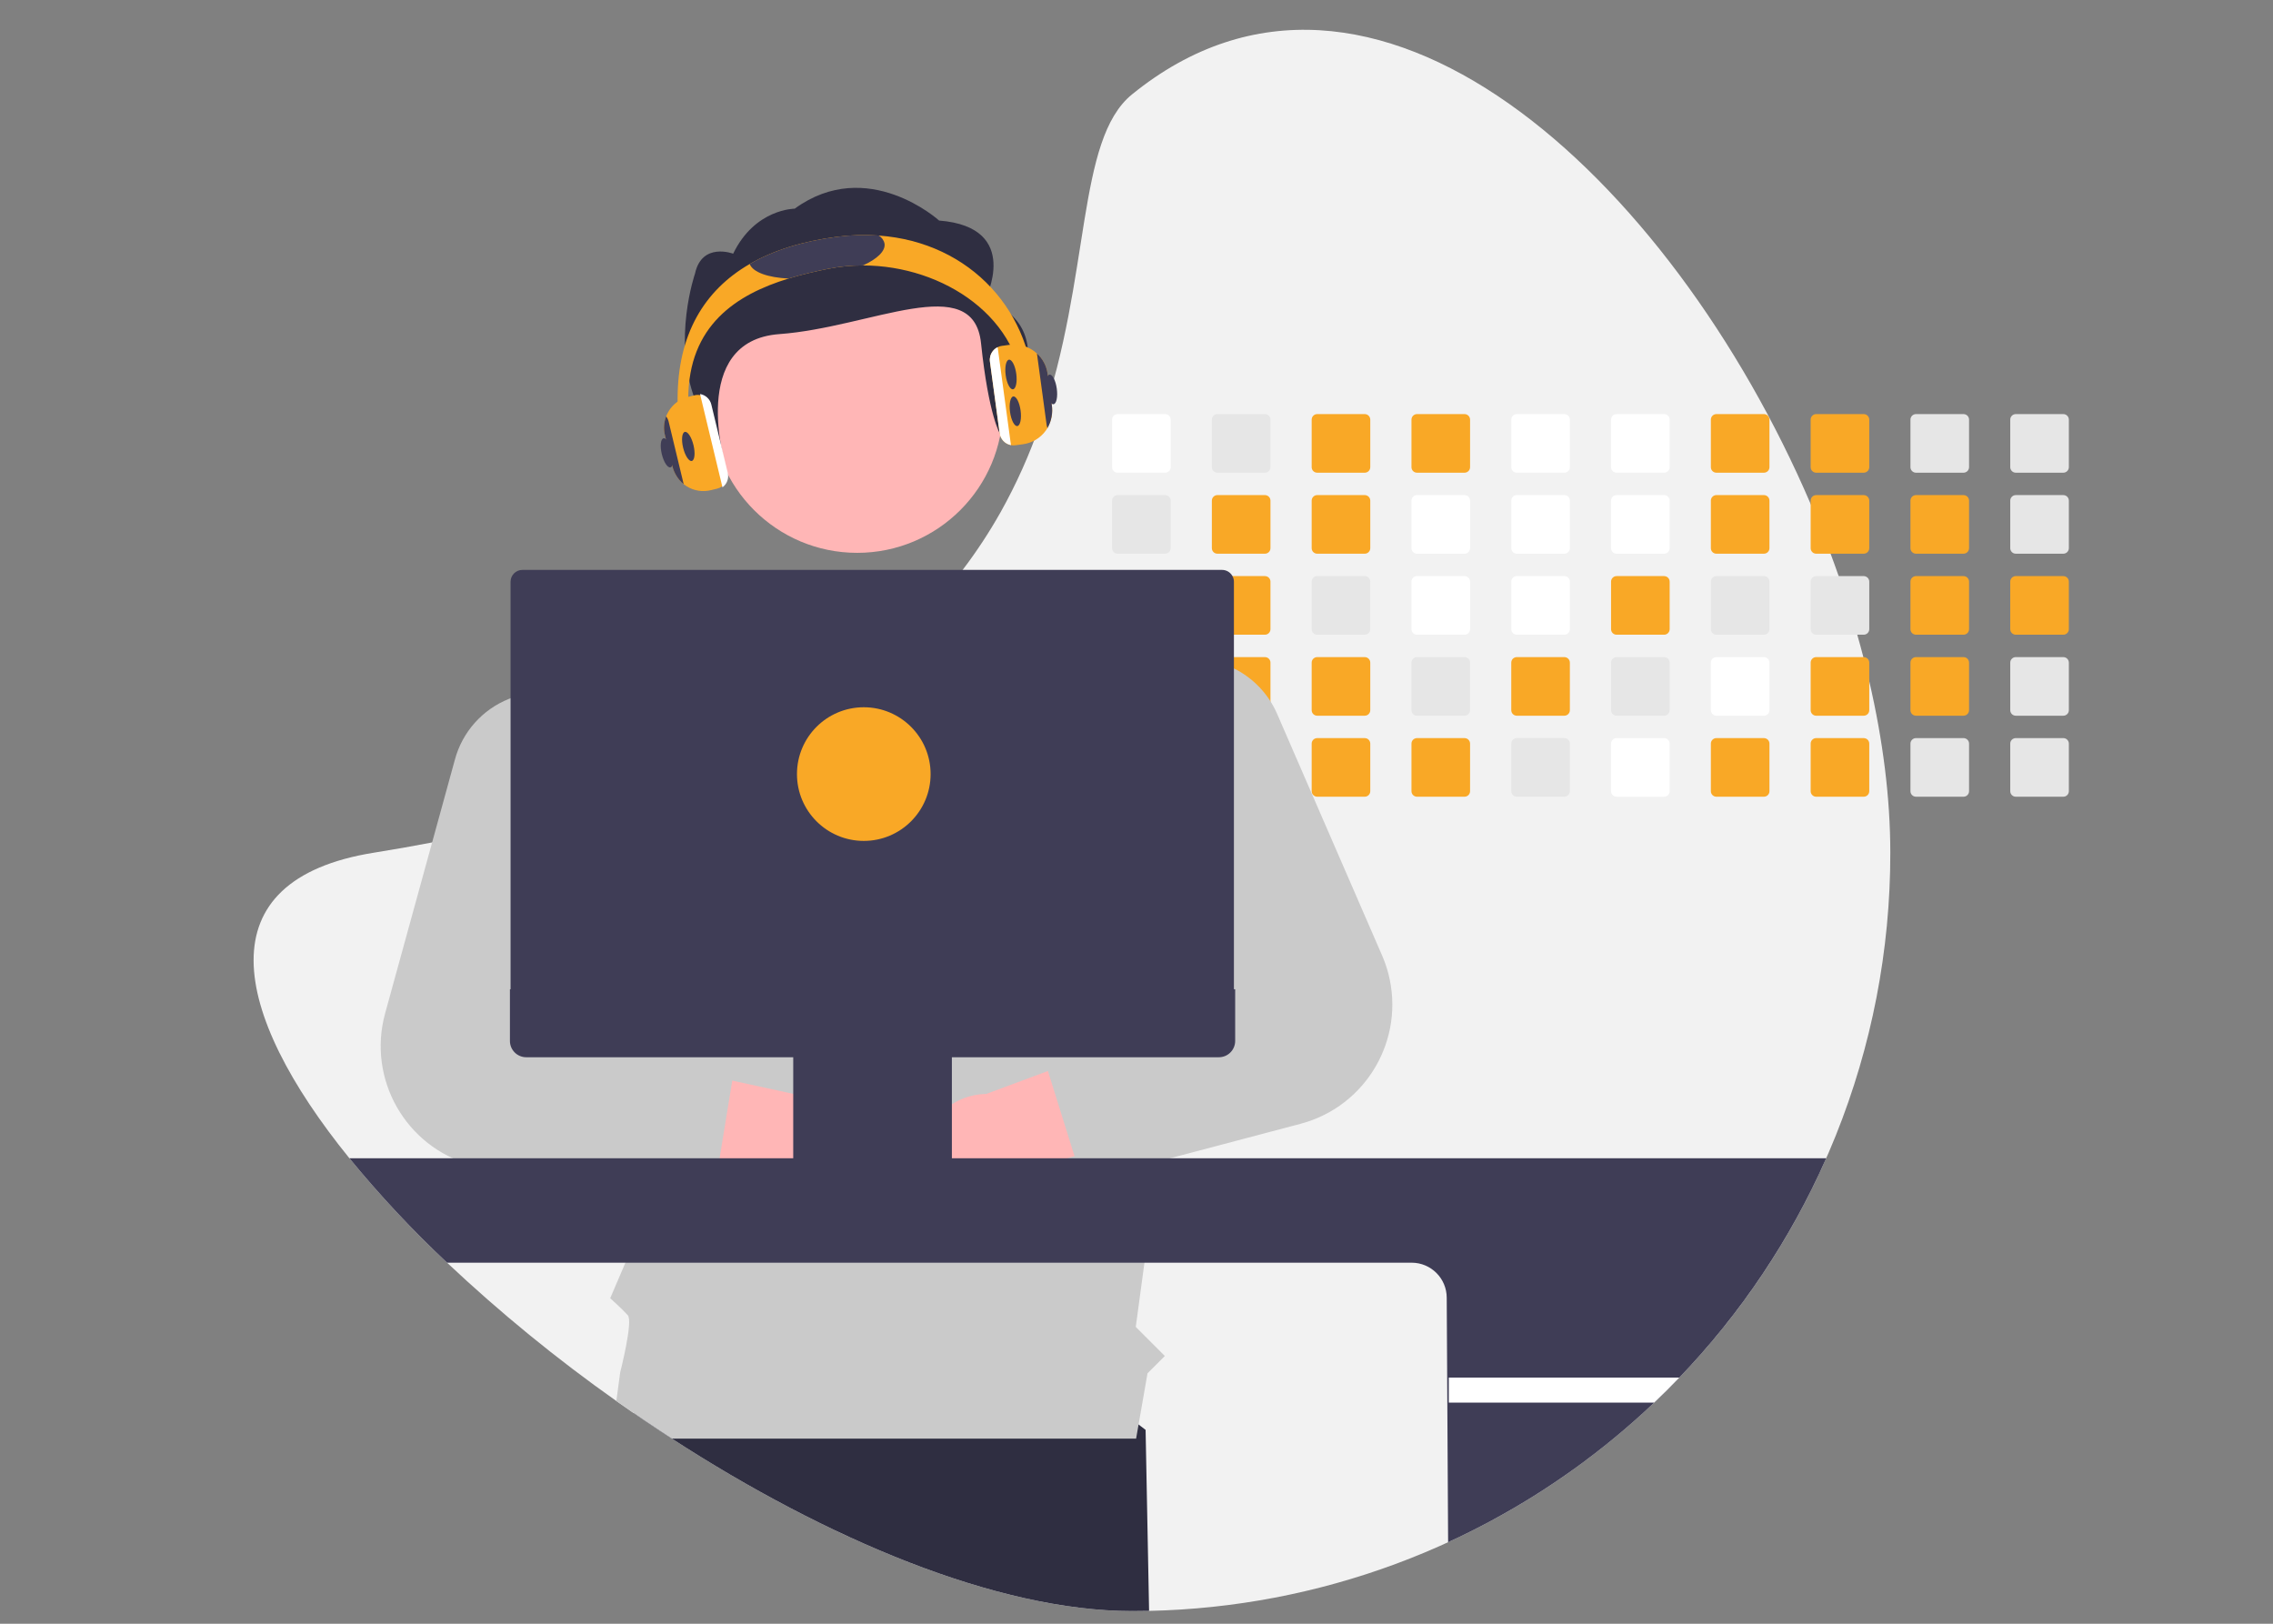 <?xml version="1.0" encoding="utf-8"?>
<!-- Generator: Adobe Illustrator 14.0.0, SVG Export Plug-In . SVG Version: 6.00 Build 43363)  -->
<!DOCTYPE svg PUBLIC "-//W3C//DTD SVG 1.1//EN" "http://www.w3.org/Graphics/SVG/1.1/DTD/svg11.dtd">
<svg version="1.1" id="Layer_1" xmlns="http://www.w3.org/2000/svg" xmlns:xlink="http://www.w3.org/1999/xlink" x="0px" y="0px"
	 width="350px" height="250px" viewBox="250.269 245.415 350 250" enable-background="new 250.269 245.415 350 250"
	 xml:space="preserve">
<rect x="250.269" y="245.415" width="350" height="250" fill="#808080" stroke="none"/>
<path fill="#F2F2F2" d="M541.341,376.702c0.036,30.126-11.608,59.093-32.485,80.812c-1.259,1.318-2.552,2.604-3.878,3.858
	c-2.021,1.922-4.109,3.771-6.269,5.544c-20.176,16.624-45.365,25.965-71.503,26.518c-0.871,0.02-1.746,0.029-2.623,0.029
	c-20.845,0-47.064-11.135-70.857-26.547c-1.969-1.275-3.919-2.58-5.853-3.914c-0.904-0.617-1.803-1.245-2.698-1.88
	c-9.177-6.48-17.887-13.596-26.067-21.295c-5.356-5.026-10.378-10.397-15.035-16.077c-18.282-22.552-22.314-42.87,3.75-47.048
	c3.086-0.492,6.082-1.02,8.985-1.58c4.207-0.809,8.233-1.683,12.078-2.619c5.18-1.259,10.045-2.624,14.598-4.095
	c1.531-0.493,3.027-0.996,4.489-1.508c21.604-7.588,36.064-17.483,45.906-28.22c1.67-1.817,3.209-3.657,4.618-5.518
	c2.155-2.833,4.113-5.811,5.859-8.913c2.411-4.31,4.435-8.824,6.05-13.491l0.089-0.256c7.831-22.59,5.448-43.544,14.088-50.558
	c36.932-29.981,82.911,12.715,104.493,63.065c1.088,2.537,2.111,5.09,3.069,7.657c0.43,1.147,0.846,2.296,1.245,3.448
	c1.052,3,2.006,6.008,2.862,9.024c0.329,1.15,0.643,2.299,0.939,3.447c0.32,1.239,0.625,2.475,0.908,3.71
	C540.201,359.344,541.341,368.266,541.341,376.702z"/>
<path fill="#2F2E41" d="M427.207,493.433c-0.871,0.02-1.746,0.029-2.623,0.029c-20.845,0-47.064-11.135-70.857-26.547
	c-1.969-1.275-3.919-2.58-5.853-3.914l1.695-10.319l51.336-6.814l25.765,19.7L427.207,493.433z"/>
<path fill="#FFFFFF" d="M429.677,309.17h-7.315c-0.472,0.001-0.854,0.383-0.854,0.855v7.318c0,0.471,0.382,0.852,0.853,0.851
	c0,0,0.001,0,0.001,0h7.315c0.472,0,0.854-0.38,0.855-0.851v-7.318C430.531,309.554,430.149,309.172,429.677,309.17z"/>
<path fill="#E6E6E6" d="M429.677,321.642h-7.315c-0.472,0-0.854,0.383-0.854,0.855v7.318c0,0.471,0.382,0.852,0.853,0.851
	c0,0,0.001,0,0.001,0h7.315c0.472,0,0.854-0.38,0.855-0.851v-7.318C430.531,322.026,430.149,321.644,429.677,321.642z"/>
<path fill="#E6E6E6" d="M429.677,334.114h-7.315c-0.472,0-0.854,0.383-0.854,0.854v7.316c-0.001,0.471,0.38,0.854,0.851,0.854
	c0.001,0,0.002,0,0.003,0h7.315c0.472,0,0.854-0.383,0.855-0.854v-7.316C430.531,334.497,430.149,334.116,429.677,334.114z"/>
<path fill="#E6E6E6" d="M430.519,347.289c-0.075-0.406-0.429-0.701-0.842-0.703h-7.315c-0.472,0-0.854,0.382-0.854,0.854v7.315
	c-0.001,0.471,0.38,0.854,0.851,0.855c0.001,0,0.002,0,0.003,0h7.315c0.472,0,0.854-0.383,0.855-0.855v-7.315
	C430.533,347.389,430.529,347.339,430.519,347.289z"/>
<path fill="#E6E6E6" d="M430.009,359.124c-0.104-0.044-0.218-0.066-0.332-0.066h-7.315c-0.471-0.001-0.854,0.38-0.854,0.851
	c0,0.001,0,0.002,0,0.003v7.315c-0.002,0.47,0.377,0.853,0.847,0.855c0.002,0,0.005,0,0.007,0h7.315
	c0.473,0,0.854-0.383,0.855-0.855v-7.315C430.531,359.568,430.326,359.258,430.009,359.124z"/>
<path fill="#E6E6E6" d="M445.044,309.17h-7.316c-0.472,0.001-0.854,0.383-0.854,0.855v7.318c0,0.471,0.382,0.852,0.853,0.851
	c0.001,0,0.001,0,0.001,0h7.316c0.471,0,0.853-0.38,0.854-0.851v-7.318C445.898,309.554,445.516,309.172,445.044,309.17z"/>
<path fill="#F9A826" d="M445.044,321.642h-7.316c-0.472,0-0.854,0.383-0.854,0.855v7.318c0,0.471,0.382,0.852,0.853,0.851
	c0.001,0,0.001,0,0.001,0h7.316c0.471,0,0.853-0.38,0.854-0.851v-7.318C445.898,322.026,445.516,321.644,445.044,321.642z"/>
<path fill="#F9A826" d="M445.044,334.114h-7.316c-0.472,0-0.854,0.383-0.854,0.854v7.316c-0.001,0.471,0.38,0.854,0.851,0.854
	c0.001,0,0.003,0,0.003,0h7.316c0.472,0,0.854-0.383,0.854-0.854v-7.316C445.898,334.497,445.516,334.116,445.044,334.114z"/>
<path fill="#F9A826" d="M445.044,346.586h-7.316c-0.366,0-0.692,0.236-0.807,0.585c-0.031,0.086-0.047,0.178-0.047,0.27v7.315
	c-0.001,0.471,0.38,0.854,0.851,0.855c0.001,0,0.003,0,0.003,0h7.316c0.472,0,0.854-0.383,0.854-0.855v-7.315
	C445.898,346.969,445.516,346.587,445.044,346.586z"/>
<path fill="#E6E6E6" d="M445.044,359.058h-7.316c-0.471-0.001-0.853,0.38-0.854,0.851c0,0.001,0,0.002,0,0.003v7.315
	c-0.001,0.471,0.38,0.854,0.851,0.855c0.001,0,0.003,0,0.003,0h7.316c0.472,0,0.854-0.383,0.854-0.855v-7.315
	C445.898,359.44,445.516,359.058,445.044,359.058z"/>
<path fill="#F9A826" d="M460.412,309.17h-7.315c-0.472,0.001-0.854,0.383-0.854,0.855v7.318c0,0.471,0.383,0.852,0.853,0.851
	c0.001,0,0.002,0,0.002,0h7.315c0.471,0,0.852-0.38,0.854-0.851v-7.318C461.264,309.554,460.882,309.172,460.412,309.17z"/>
<path fill="#F9A826" d="M460.412,321.642h-7.315c-0.472,0-0.854,0.383-0.854,0.855v7.318c0,0.471,0.383,0.852,0.853,0.851
	c0.001,0,0.002,0,0.002,0h7.315c0.471,0,0.852-0.38,0.854-0.851v-7.318C461.264,322.026,460.882,321.644,460.412,321.642z"/>
<path fill="#E6E6E6" d="M460.412,334.114h-7.315c-0.472,0-0.854,0.383-0.854,0.854v7.316c-0.002,0.471,0.381,0.854,0.851,0.854
	c0.002,0,0.003,0,0.004,0h7.315c0.472,0,0.854-0.383,0.854-0.854v-7.316C461.264,334.497,460.882,334.116,460.412,334.114z"/>
<path fill="#F9A826" d="M460.412,346.586h-7.315c-0.472,0-0.854,0.382-0.854,0.854v7.315c-0.002,0.471,0.381,0.854,0.851,0.855
	c0.002,0,0.003,0,0.004,0h7.315c0.472,0,0.854-0.383,0.854-0.855v-7.315C461.264,346.969,460.882,346.587,460.412,346.586z"/>
<path fill="#F9A826" d="M460.412,359.058h-7.315c-0.471-0.001-0.854,0.38-0.854,0.851c0,0.001,0,0.002,0,0.003v7.315
	c-0.002,0.471,0.381,0.854,0.851,0.855c0.002,0,0.003,0,0.004,0h7.315c0.472,0,0.854-0.383,0.854-0.855v-7.315
	C461.265,359.44,460.883,359.058,460.412,359.058z"/>
<path fill="#F9A826" d="M475.779,309.17h-7.315c-0.472,0.001-0.854,0.383-0.854,0.855v7.318c0,0.471,0.382,0.852,0.853,0.851
	c0,0,0.001,0,0.002,0h7.315c0.47,0,0.854-0.38,0.854-0.851v-7.318C476.632,309.554,476.25,309.172,475.779,309.17z"/>
<path fill="#FFFFFF" d="M475.779,321.642h-7.315c-0.472,0-0.854,0.383-0.854,0.855v7.318c0,0.471,0.382,0.852,0.853,0.851
	c0,0,0.001,0,0.002,0h7.315c0.47,0,0.854-0.38,0.854-0.851v-7.318C476.632,322.026,476.25,321.644,475.779,321.642z"/>
<path fill="#FFFFFF" d="M475.779,334.114h-7.315c-0.472,0-0.854,0.383-0.854,0.854v7.316c-0.001,0.471,0.38,0.854,0.851,0.854
	c0.001,0,0.002,0,0.004,0h7.315c0.471,0,0.854-0.383,0.854-0.854v-7.316C476.632,334.497,476.25,334.116,475.779,334.114z"/>
<path fill="#E6E6E6" d="M475.779,346.586h-7.315c-0.472,0-0.854,0.382-0.854,0.854v7.315c-0.001,0.471,0.38,0.854,0.851,0.855
	c0.001,0,0.002,0,0.004,0h7.315c0.471,0,0.854-0.383,0.854-0.855v-7.315C476.632,346.969,476.25,346.587,475.779,346.586z"/>
<path fill="#F9A826" d="M475.779,359.058h-7.315c-0.472-0.001-0.854,0.38-0.854,0.851c0,0.001,0,0.002,0,0.003v7.315
	c-0.001,0.471,0.38,0.854,0.852,0.855c0,0,0.001,0,0.003,0h7.315c0.471,0,0.854-0.383,0.854-0.855v-7.315
	C476.633,359.44,476.25,359.058,475.779,359.058z"/>
<path fill="#FFFFFF" d="M491.146,309.17h-7.319c-0.471,0.002-0.852,0.384-0.851,0.855v7.318c0,0.47,0.38,0.851,0.851,0.851h7.319
	c0.47,0,0.853-0.38,0.854-0.851v-7.318C491.999,309.554,491.617,309.172,491.146,309.17z"/>
<path fill="#FFFFFF" d="M491.146,321.642h-7.319c-0.471,0.001-0.852,0.384-0.851,0.855v7.318c0,0.47,0.38,0.851,0.851,0.851h7.319
	c0.47,0,0.853-0.38,0.854-0.851v-7.318C491.999,322.026,491.617,321.644,491.146,321.642z"/>
<path fill="#FFFFFF" d="M491.146,334.114h-7.319c-0.471,0.001-0.852,0.384-0.851,0.854v7.316c-0.002,0.47,0.378,0.853,0.849,0.854
	c0.001,0,0.001,0,0.002,0h7.319c0.472,0,0.854-0.383,0.854-0.854v-7.316C491.999,334.497,491.617,334.116,491.146,334.114z"/>
<path fill="#F9A826" d="M491.146,346.586h-7.319c-0.471,0.001-0.852,0.383-0.851,0.854v7.315c-0.002,0.471,0.378,0.854,0.849,0.855
	c0.001,0,0.001,0,0.002,0h7.319c0.472,0,0.854-0.383,0.854-0.855v-7.315C491.999,346.969,491.617,346.587,491.146,346.586z"/>
<path fill="#E6E6E6" d="M491.146,359.058h-7.319c-0.471,0-0.852,0.382-0.851,0.853v0.001v7.315
	c-0.002,0.471,0.378,0.854,0.849,0.855c0.001,0,0.001,0,0.002,0h7.319c0.472,0,0.854-0.383,0.854-0.855v-7.315
	C492,359.44,491.618,359.058,491.146,359.058z"/>
<path fill="#FFFFFF" d="M506.512,309.17h-7.319c-0.469,0.002-0.852,0.384-0.851,0.855v7.318c0,0.47,0.382,0.851,0.851,0.851h7.319
	c0.471,0,0.853-0.38,0.854-0.851v-7.318C507.365,309.554,506.984,309.172,506.512,309.17z"/>
<path fill="#FFFFFF" d="M506.512,321.642h-7.319c-0.469,0.001-0.852,0.384-0.851,0.855v7.318c0,0.47,0.382,0.851,0.851,0.851h7.319
	c0.471,0,0.853-0.38,0.854-0.851v-7.318C507.365,322.026,506.984,321.644,506.512,321.642z"/>
<path fill="#F9A826" d="M506.512,334.114h-7.319c-0.469,0.001-0.852,0.384-0.851,0.854v7.316c-0.001,0.47,0.38,0.853,0.849,0.854
	c0.001,0,0.002,0,0.002,0h7.319c0.472,0,0.854-0.383,0.854-0.854v-7.316C507.365,334.497,506.984,334.116,506.512,334.114z"/>
<path fill="#E6E6E6" d="M506.512,346.586h-7.319c-0.469,0.001-0.852,0.383-0.851,0.854v7.315c-0.001,0.471,0.38,0.854,0.849,0.855
	c0.001,0,0.002,0,0.002,0h7.319c0.472,0,0.854-0.383,0.854-0.855v-7.315C507.365,346.969,506.984,346.587,506.512,346.586z"/>
<path fill="#FFFFFF" d="M506.512,359.058h-7.319c-0.469,0-0.852,0.382-0.851,0.853v0.001v7.315c-0.001,0.471,0.38,0.854,0.85,0.855
	h0.001h7.319c0.472,0,0.854-0.383,0.854-0.855v-7.315C507.367,359.44,506.984,359.058,506.512,359.058z"/>
<path fill="#F9A826" d="M521.879,309.17h-7.318c-0.471,0.002-0.851,0.384-0.851,0.855v7.318c0,0.47,0.381,0.851,0.851,0.851h7.318
	c0.471,0,0.853-0.38,0.854-0.851v-7.318C522.732,309.554,522.35,309.172,521.879,309.17z"/>
<path fill="#F9A826" d="M521.879,321.642h-7.318c-0.471,0.001-0.851,0.384-0.851,0.855v7.318c0,0.47,0.381,0.851,0.851,0.851h7.318
	c0.47,0,0.853-0.38,0.854-0.851v-7.318C522.732,322.026,522.35,321.644,521.879,321.642z"/>
<path fill="#E6E6E6" d="M521.879,334.114h-7.318c-0.471,0.001-0.851,0.384-0.851,0.854v7.316c-0.002,0.47,0.378,0.853,0.85,0.854
	c0,0,0,0,0.001,0h7.318c0.472,0,0.854-0.383,0.854-0.854v-7.316C522.732,334.497,522.35,334.116,521.879,334.114z"/>
<path fill="#FFFFFF" d="M521.879,346.586h-7.318c-0.471,0.001-0.851,0.383-0.851,0.854v7.315c-0.002,0.471,0.378,0.854,0.85,0.855
	c0,0,0,0,0.001,0h7.318c0.472,0,0.854-0.383,0.854-0.855v-7.315C522.732,346.969,522.35,346.587,521.879,346.586z"/>
<path fill="#F9A826" d="M521.879,359.058h-7.318c-0.471,0-0.852,0.382-0.851,0.853v0.001v7.315c-0.002,0.471,0.378,0.854,0.85,0.855
	c0,0,0,0,0.001,0h7.318c0.472,0,0.854-0.383,0.854-0.855v-7.315C522.733,359.44,522.351,359.058,521.879,359.058z"/>
<path fill="#F9A826" d="M537.247,309.17h-7.319c-0.47,0.002-0.851,0.384-0.851,0.855v7.318c0,0.47,0.381,0.851,0.851,0.851h7.319
	c0.47,0,0.853-0.38,0.854-0.851v-7.318C538.099,309.554,537.718,309.172,537.247,309.17z"/>
<path fill="#F9A826" d="M537.247,321.642h-7.319c-0.47,0.001-0.851,0.384-0.851,0.855v7.318c0,0.47,0.381,0.851,0.851,0.851h7.319
	c0.47,0,0.853-0.38,0.854-0.851v-7.318C538.099,322.026,537.718,321.644,537.247,321.642z"/>
<path fill="#E6E6E6" d="M537.247,334.114h-7.319c-0.47,0.001-0.851,0.384-0.851,0.854v7.316c-0.001,0.47,0.379,0.853,0.85,0.854
	h0.001h7.319c0.472,0,0.854-0.383,0.854-0.854v-7.316C538.099,334.497,537.718,334.116,537.247,334.114z"/>
<path fill="#F9A826" d="M537.247,346.586h-7.319c-0.47,0.001-0.851,0.383-0.851,0.854v7.315c-0.001,0.471,0.379,0.854,0.85,0.855
	h0.001h7.319c0.472,0,0.854-0.383,0.854-0.855v-7.315C538.099,346.969,537.718,346.587,537.247,346.586z"/>
<path fill="#F9A826" d="M537.247,359.058h-7.319c-0.47,0-0.852,0.382-0.851,0.853v0.001v7.315c-0.001,0.471,0.379,0.854,0.85,0.855
	c0.001,0,0.001,0,0.001,0h7.319c0.472,0,0.854-0.383,0.854-0.855v-7.315C538.101,359.44,537.718,359.058,537.247,359.058z"/>
<path fill="#E6E6E6" d="M552.613,309.17h-7.318c-0.471,0.002-0.852,0.384-0.852,0.855v7.318c0,0.47,0.382,0.851,0.852,0.851h7.318
	c0.472,0,0.854-0.38,0.855-0.851v-7.318C553.466,309.554,553.085,309.172,552.613,309.17z"/>
<path fill="#F9A826" d="M552.613,321.642h-7.318c-0.471,0.001-0.852,0.384-0.852,0.855v7.318c0,0.47,0.382,0.851,0.852,0.851h7.318
	c0.472,0,0.854-0.38,0.855-0.851v-7.318C553.466,322.026,553.085,321.644,552.613,321.642z"/>
<path fill="#F9A826" d="M552.613,334.114h-7.318c-0.471,0.001-0.852,0.384-0.852,0.854v7.316c-0.001,0.47,0.38,0.853,0.85,0.854
	c0.001,0,0.001,0,0.002,0h7.318c0.473,0,0.854-0.383,0.855-0.854v-7.316C553.466,334.497,553.085,334.116,552.613,334.114z"/>
<path fill="#F9A826" d="M552.613,346.586h-7.318c-0.471,0.001-0.852,0.383-0.852,0.854v7.315c-0.001,0.471,0.38,0.854,0.85,0.855
	c0.001,0,0.001,0,0.002,0h7.318c0.473,0,0.854-0.383,0.855-0.855v-7.315C553.466,346.969,553.085,346.587,552.613,346.586z"/>
<path fill="#E6E6E6" d="M552.613,359.058h-7.318c-0.471,0-0.853,0.382-0.852,0.853v0.001v7.315c-0.001,0.471,0.38,0.854,0.85,0.855
	c0.001,0,0.001,0,0.002,0h7.318c0.473,0,0.854-0.383,0.855-0.855v-7.315C553.467,359.44,553.085,359.058,552.613,359.058z"/>
<path fill="#E6E6E6" d="M567.981,309.17h-7.319c-0.471,0.002-0.852,0.384-0.852,0.855v7.318c0,0.47,0.382,0.851,0.852,0.851h7.319
	c0.47,0,0.852-0.38,0.854-0.851v-7.318C568.833,309.554,568.452,309.172,567.981,309.17z"/>
<path fill="#E6E6E6" d="M567.981,321.642h-7.319c-0.471,0.001-0.852,0.384-0.852,0.855v7.318c0,0.47,0.382,0.851,0.852,0.851h7.319
	c0.47,0,0.852-0.38,0.854-0.851v-7.318C568.833,322.026,568.452,321.644,567.981,321.642z"/>
<path fill="#F9A826" d="M567.981,334.114h-7.319c-0.471,0.001-0.852,0.384-0.852,0.854v7.316c-0.001,0.47,0.38,0.853,0.85,0.854
	h0.002h7.319c0.472,0,0.854-0.383,0.854-0.854v-7.316C568.833,334.497,568.452,334.116,567.981,334.114z"/>
<path fill="#E6E6E6" d="M567.981,346.586h-7.319c-0.471,0.001-0.852,0.383-0.852,0.854v7.315c-0.001,0.471,0.38,0.854,0.85,0.855
	h0.002h7.319c0.472,0,0.854-0.383,0.854-0.855v-7.315C568.833,346.969,568.452,346.587,567.981,346.586z"/>
<path fill="#E6E6E6" d="M567.981,359.058h-7.319c-0.471,0-0.853,0.382-0.852,0.853v0.001v7.315c-0.001,0.471,0.38,0.854,0.85,0.855
	h0.002h7.319c0.472,0,0.854-0.383,0.854-0.855v-7.315C568.834,359.44,568.453,359.058,567.981,359.058z"/>
<polygon fill="#2F2E41" points="399.771,466.917 399.567,466.917 399.741,466.893 "/>
<circle id="b6132315-04e2-4cdb-a713-107c9cd58b0b" fill="#FFB6B6" cx="382.261" cy="308.081" r="22.453"/>
<path id="f4304bdd-ba2d-4fff-b404-410205410c5d-403" fill="#2F2E41" d="M401.923,291.619c0,0,5.873-11.227-7.047-12.247
	c0,0-11.014-9.991-22.241-1.827c0,0-6.124,0-9.472,6.93c0,0-4.816-1.827-5.875,3.062c0,0-3.523,10.206,0,19.391
	c3.525,9.185,4.695,10.205,4.695,10.205s-5.791-19.257,8.304-20.278c14.096-1.021,29.869-9.829,31.043,1.397
	c1.174,11.227,2.942,13.993,2.942,13.993S415.431,296.211,401.923,291.619z"/>
<path fill="#CACACA" d="M440.341,363.415l-0.071,0.381l-0.812,4.286l-5.61,29.643l-0.332,1.744l-0.697,3.69l-0.953,5.035
	l-2.113,11.157l-0.604,3.197l-0.227,1.2l-0.078,0.42l-0.629,3.31l-0.189,0.999l-1.532,11.349l-1.337,9.888l4.476,4.477l-2.668,2.668
	l-1.752,10.032l0.003,0.024h-71.487c-2.892-1.873-5.743-3.805-8.551-5.794l0.588-4.403c0,0,2.024-7.864,1.173-8.805
	c-0.848-0.939-2.708-2.618-2.708-2.618l2.343-5.469l0.326-0.761l-0.546-11.314l-0.013-0.272l-0.181-3.729l-0.023-0.479l-0.036-0.721
	l-0.693-14.354l-0.013-0.236l-0.21-4.352l-0.197-4.138l-0.085-1.744l-0.844-17.461l-0.572-11.857l-0.5-10.323l2.008-0.68
	l21.476-7.299l8.896-11.564l18.515,0.138l9.064,0.069l15.124,14.026l3.441,1.643l0.026,0.013l2.468,1.18l6.257,2.987l6.615,3.161
	l3.396,1.621L440.341,363.415z"/>
<path fill="#FFB6B6" d="M377.757,433.23c-5.126,1.986-10.891-0.559-12.876-5.684c-0.211-0.547-0.375-1.111-0.487-1.688
	l-35.019-4.968l12.173-13.771l31.389,6.829c5.481-0.699,10.493,3.178,11.192,8.66C384.714,427.198,382.08,431.588,377.757,433.23
	L377.757,433.23z"/>
<path fill="#CACACA" d="M362.143,408.195c-0.649-0.821-1.567-1.389-2.593-1.601l-14.368-2.987l-1.476-0.305
	c-1.734-0.362-3.232-1.447-4.118-2.981c-0.454-0.796-0.729-1.683-0.805-2.596c-0.069-0.831,0.031-1.667,0.292-2.459l4.979-15.002
	l3.23-9.733c0.392-1.175,0.623-2.396,0.688-3.632c0.18-3.42-0.879-6.792-2.981-9.495c-3.795-4.879-10.336-6.699-16.106-4.482
	c-0.083,0.029-0.167,0.062-0.25,0.095c-4.086,1.632-7.167,5.09-8.317,9.336l-3.51,12.768l-7.239,26.319
	c-2.779,10.11,3.165,20.559,13.274,23.336c0.924,0.255,1.864,0.438,2.815,0.551l20.694,2.424l9.577,1.125
	c2.296,0.275,4.419-1.26,4.877-3.527c0.016-0.058,0.027-0.119,0.036-0.18l0.23-1.42l1.949-11.956l0.02-0.121
	C363.246,410.438,362.919,409.175,362.143,408.195z"/>
<path fill="#FFB6B6" d="M400.063,433.615c5.354,1.242,10.703-2.091,11.946-7.445c0.132-0.571,0.215-1.153,0.245-1.737l33.968-9.857
	l-13.994-11.916l-30.111,11.188c-5.526,0.081-9.941,4.626-9.86,10.152C392.324,428.623,395.551,432.597,400.063,433.615
	L400.063,433.615z"/>
<path fill="#CACACA" d="M463.086,392.526l-16.156-37.182c-1.32-3.053-3.681-5.539-6.66-7.016c-0.922-0.453-1.889-0.806-2.886-1.051
	c-0.155-0.04-0.309-0.076-0.463-0.106c-2.114-0.461-4.308-0.42-6.402,0.119c-3.874,0.996-7.141,3.592-8.985,7.141
	c-0.01,0.015-0.019,0.03-0.026,0.046c-2.065,3.995-2.11,8.734-0.122,12.767l0.201,0.401l11.417,22.93
	c1.527,3.07,0.275,6.799-2.797,8.326c-0.213,0.105-0.431,0.198-0.653,0.279l-0.802,0.289l-14.421,5.21
	c-2.25,0.802-3.459,3.24-2.738,5.518l0.037,0.115l4.042,12.934c0.02,0.061,0.039,0.118,0.063,0.179
	c0.035,0.111,0.079,0.22,0.131,0.325c0.888,1.989,3.091,3.039,5.195,2.474l7.783-2.054l1.587-0.42l20.096-5.308
	c10.136-2.68,16.181-13.066,13.503-23.201C463.785,394.313,463.469,393.405,463.086,392.526L463.086,392.526z"/>
<path fill="#3F3D56" d="M304.073,423.75c4.657,5.68,9.679,11.051,15.035,16.077h148.534c2.979,0.004,5.392,2.419,5.396,5.398
	l0.214,37.639c9.138-4.197,17.694-9.56,25.458-15.948c2.157-1.771,4.246-3.62,6.269-5.544c1.323-1.256,2.616-2.541,3.878-3.858
	c9.452-9.847,17.106-21.274,22.615-33.764H304.073z"/>
<path fill="#FFFFFF" d="M508.856,457.513c-1.259,1.318-2.552,2.604-3.878,3.858H473.36v-3.858H508.856z"/>
<path fill="#3F3D56" d="M440.045,334.114c-0.318-0.588-0.933-0.954-1.601-0.953H330.706c-1.006,0.002-1.819,0.818-1.82,1.824v64.484
	H440.27v-64.484C440.272,334.681,440.194,334.38,440.045,334.114z"/>
<path fill="#3F3D56" d="M328.788,397.724v7.958c0,1.386,1.125,2.512,2.512,2.512l0,0h41.111v15.704h-0.546
	c-0.18,0-0.327,0.146-0.327,0.327l0,0v1.091c0,0.181,0.146,0.327,0.327,0.327l0,0h25.521c0.181,0,0.327-0.146,0.327-0.326
	c0-0.001,0-0.001,0-0.001v-1.091c0-0.181-0.146-0.327-0.327-0.327l0,0h-0.546v-15.704h41.111c1.388,0,2.512-1.126,2.512-2.512l0,0
	v-7.958H328.788z"/>
<circle fill="#F9A826" cx="383.276" cy="364.597" r="10.289"/>
<path fill="#F9A826" d="M409.49,306.854h-1.644c0-12.423-12.294-20.563-24.697-20.569c-1.804-0.005-3.604,0.169-5.374,0.522
	c-1.991,0.397-4.059,0.874-6.089,1.495c-8.009,2.455-15.437,7.201-15.437,18.552c-0.001,2.205,0.279,4.399,0.835,6.533l-1.591,0.414
	c-0.59-2.269-0.888-4.603-0.887-6.947c0-9.918,4.072-16.731,11.104-20.792c3.697-2.136,8.209-3.513,13.379-4.184
	c2.151-0.286,4.326-0.352,6.491-0.197C399.844,282.706,409.49,293.643,409.49,306.854z"/>
<path fill="#F9A826" d="M412.227,307.764l-0.647-4.785c-0.16-1.208-0.742-2.321-1.643-3.142c-1.172-1.084-2.778-1.568-4.354-1.314
	l-1.029,0.142c-0.569,0.075-1.083,0.374-1.429,0.832c-0.35,0.455-0.502,1.031-0.424,1.6l1.496,11.022
	c0.126,0.921,0.828,1.659,1.742,1.83c0.132,0.027,0.266,0.041,0.401,0.039c0.097,0,0.193-0.006,0.29-0.019l1.15-0.154
	c1.417-0.188,2.694-0.953,3.53-2.113c0.088-0.125,0.174-0.253,0.253-0.384C412.176,310.242,412.411,308.989,412.227,307.764z"/>
<path fill="#FFFFFF" d="M403.889,298.865c-0.302,0.147-0.564,0.363-0.765,0.631c-0.35,0.455-0.502,1.031-0.424,1.6l1.496,11.022
	c0.126,0.921,0.828,1.659,1.742,1.83L403.889,298.865z"/>
<path fill="#3F3D56" d="M412.227,307.764l-0.647-4.785c-0.16-1.208-0.742-2.321-1.643-3.142l1.489,10.967
	c0.022,0.176,0.067,0.348,0.135,0.513C412.176,310.242,412.411,308.989,412.227,307.764z"/>
<ellipse transform="matrix(-0.135 -0.991 0.991 -0.135 155.375 753.579)" fill="#3F3D56" cx="406.801" cy="308.932" rx="2.3" ry="0.821"/>
<ellipse transform="matrix(-0.134 -0.991 0.991 -0.134 160.031 745.843)" fill="#3F3D56" cx="405.815" cy="303.017" rx="2.3" ry="0.822"/>
<ellipse transform="matrix(-0.134 -0.991 0.991 -0.134 164.828 754.637)" fill="#3F3D56" cx="412.059" cy="305.317" rx="2.3" ry="0.822"/>
<path fill="#3F3D56" d="M383.149,286.285c-1.804-0.005-3.604,0.169-5.374,0.522c-1.991,0.397-4.059,0.874-6.089,1.495
	c-3.172-0.154-5.505-0.976-5.975-2.241c3.697-2.136,8.209-3.513,13.379-4.184c2.151-0.286,4.326-0.352,6.491-0.197
	c0.463,0.272,0.789,0.729,0.894,1.256C386.63,284.079,385.325,285.295,383.149,286.285z"/>
<path fill="#F9A826" d="M362.169,318.257l-2.531-10.52c-0.185-0.776-0.817-1.366-1.604-1.495c-0.109-0.017-0.219-0.025-0.328-0.026
	c-0.155,0-0.311,0.019-0.46,0.056l-0.979,0.236c-2.625,0.635-4.241,3.275-3.611,5.902l1.134,4.719
	c0.258,1.111,0.875,2.106,1.754,2.833c0.143,0.115,0.292,0.222,0.447,0.319c1.112,0.698,2.46,0.916,3.737,0.605l0.975-0.237
	c0.258-0.06,0.501-0.173,0.714-0.332C362.063,319.847,362.359,319.033,362.169,318.257z"/>
<ellipse transform="matrix(-0.234 -0.972 0.972 -0.234 134.367 733.99)" fill="#3F3D56" cx="356.326" cy="314.063" rx="2.3" ry="0.822"/>
<ellipse transform="matrix(-0.234 -0.972 0.972 -0.234 129.353 732.012)" fill="#3F3D56" cx="353.04" cy="315.05" rx="2.3" ry="0.821"/>
<path fill="#FFFFFF" d="M362.33,318.218l-2.53-10.52c-0.202-0.84-0.886-1.477-1.739-1.617l3.455,14.368
	C362.213,319.939,362.535,319.059,362.33,318.218z"/>
<path fill="#3F3D56" d="M353.227,310.327c-0.07-0.292-0.201-0.566-0.384-0.805c-0.355,0.922-0.421,1.93-0.187,2.889l1.134,4.719
	c0.258,1.111,0.875,2.106,1.754,2.833L353.227,310.327z"/>
</svg>
